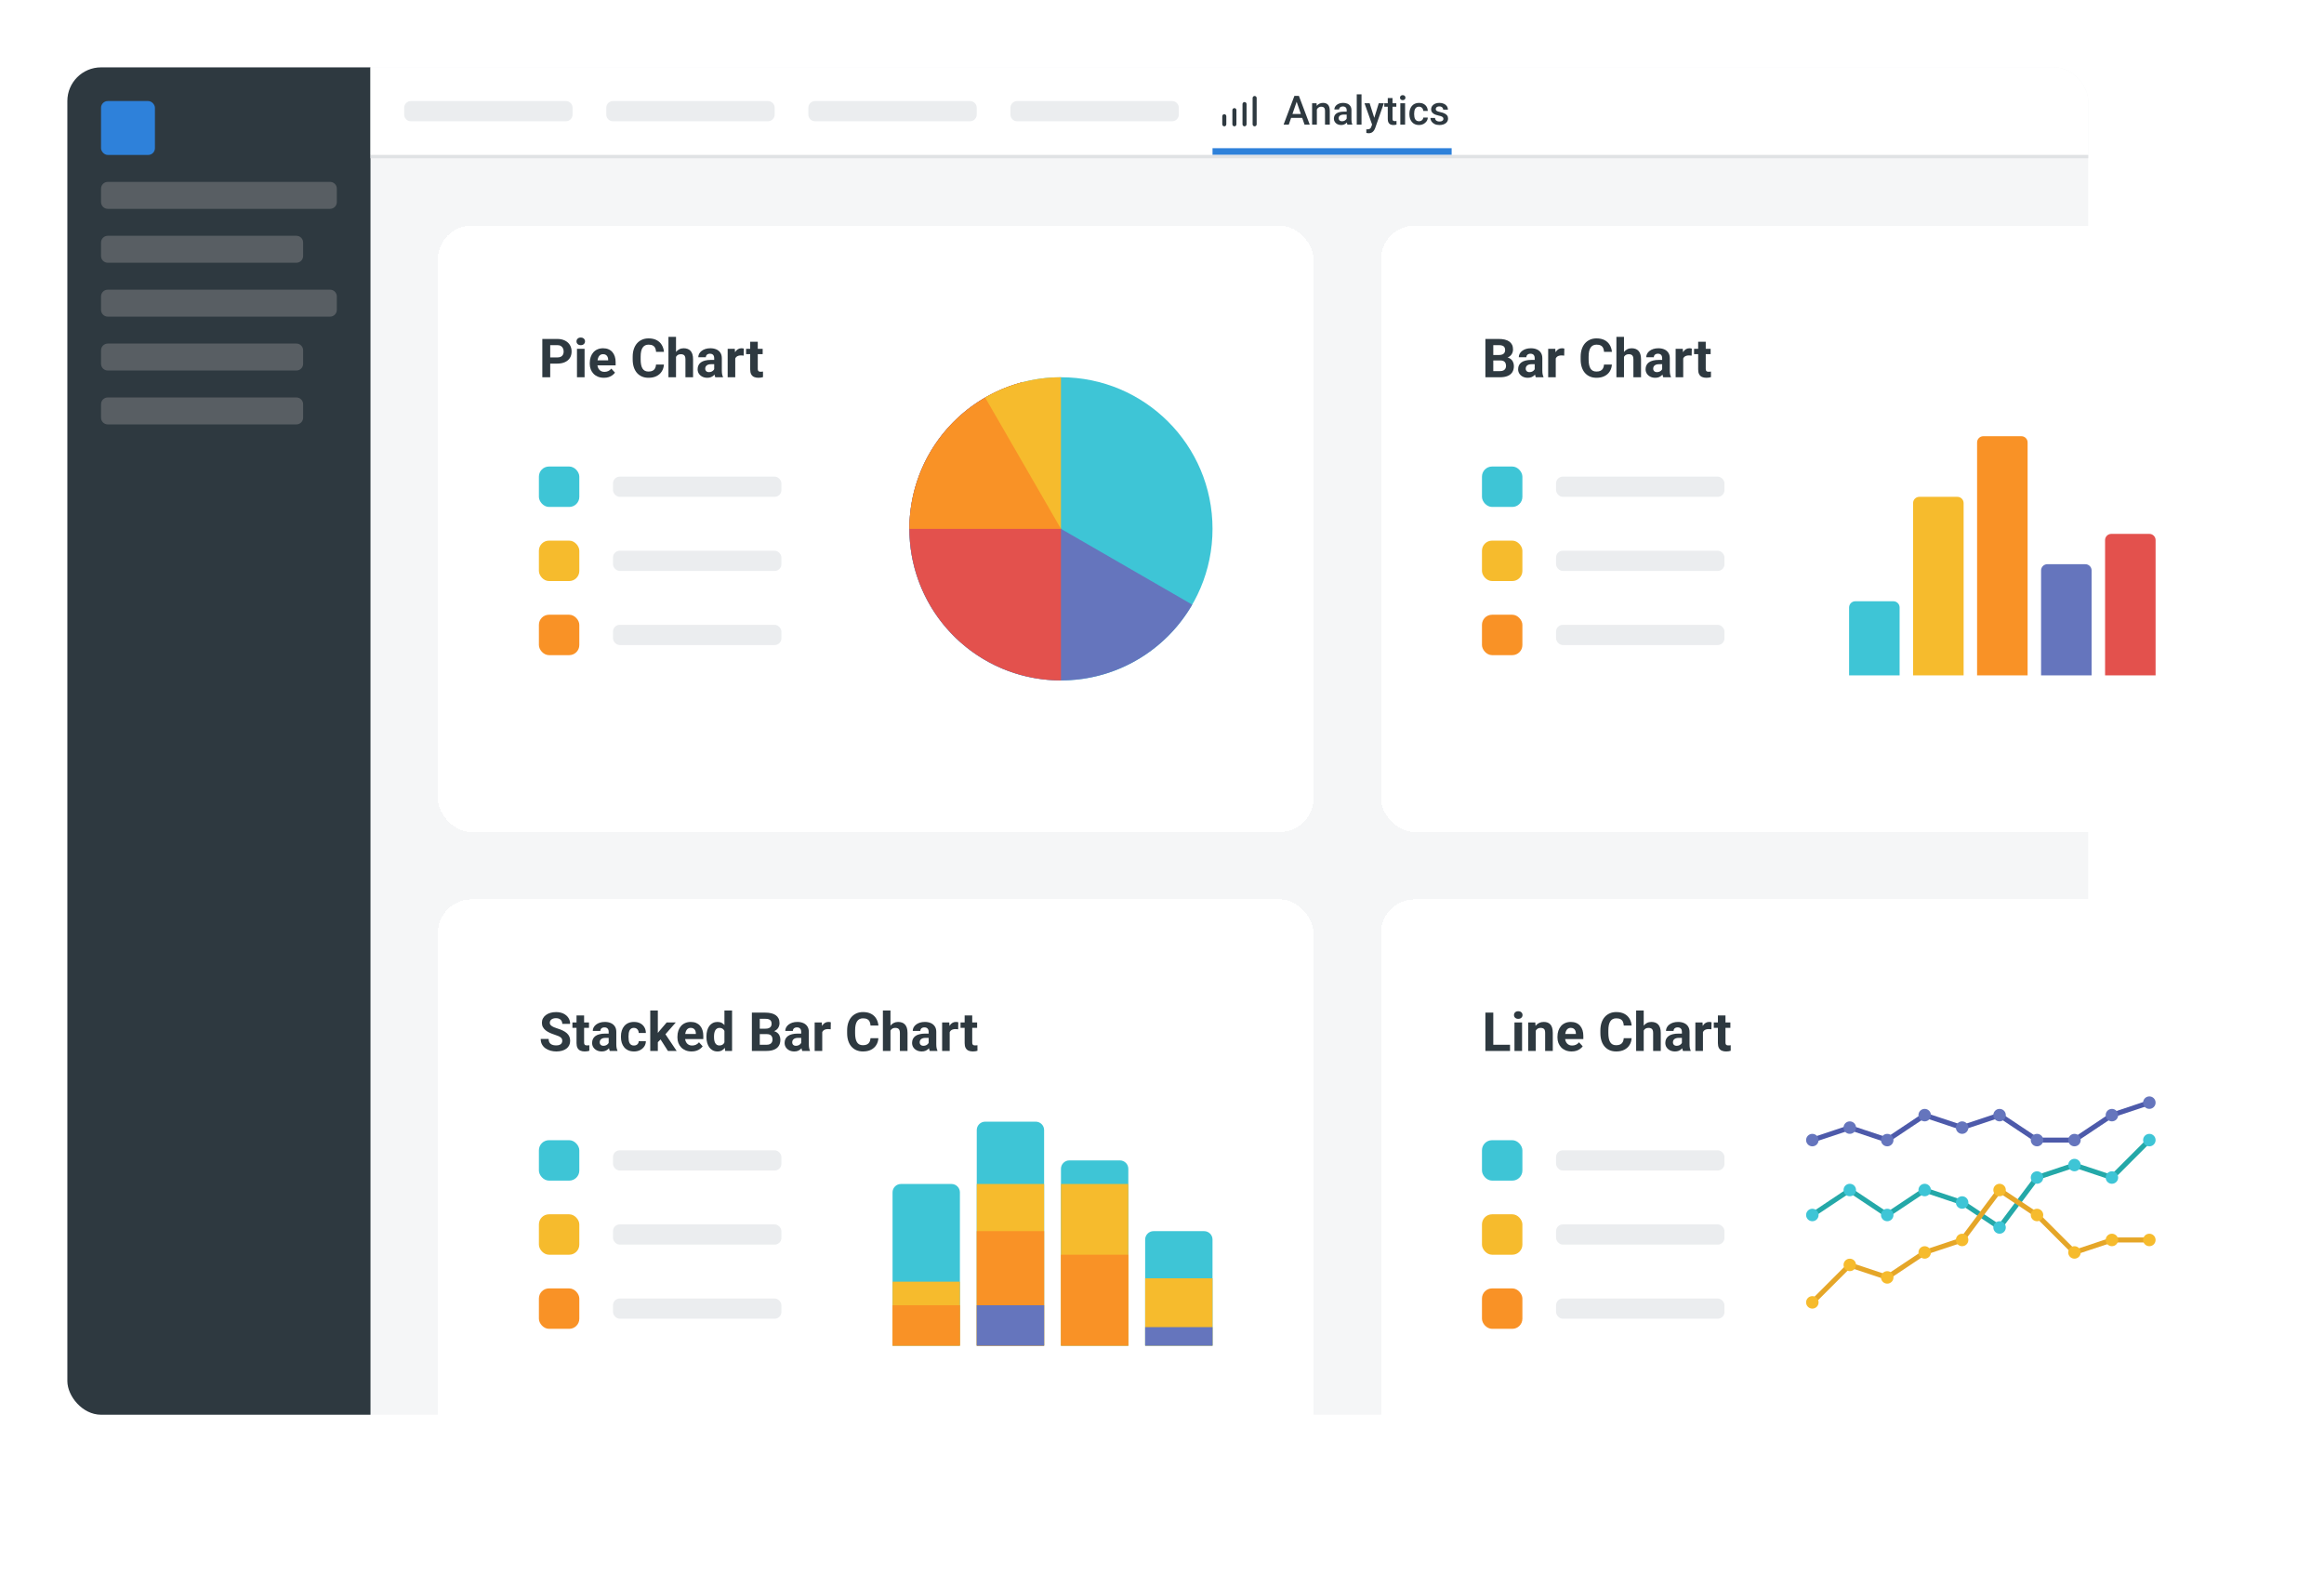 <svg width="690" height="467" viewBox="0 0 690 467" fill="none" xmlns="http://www.w3.org/2000/svg">
<g filter="url(#filter0_d_3773_20284)">
<g clip-path="url(#clip0_3773_20284)">
<rect x="20" y="15" width="600" height="400" rx="10" fill="#F5F6F7"/>
<rect width="90" height="400" transform="translate(20 15)" fill="#2E3940"/>
<rect x="30" y="25" width="16" height="16" rx="2" fill="#2E81DA"/>
<path d="M30 51C30 49.895 30.895 49 32 49H98C99.105 49 100 49.895 100 51V55C100 56.105 99.105 57 98 57H32C30.895 57 30 56.105 30 55V51Z" fill="#585E63"/>
<path d="M30 67C30 65.895 30.895 65 32 65H88C89.105 65 90 65.895 90 67V71C90 72.105 89.105 73 88 73H32C30.895 73 30 72.105 30 71V67Z" fill="#585E63"/>
<path d="M30 83C30 81.895 30.895 81 32 81H98C99.105 81 100 81.895 100 83V87C100 88.105 99.105 89 98 89H32C30.895 89 30 88.105 30 87V83Z" fill="#585E63"/>
<path d="M30 99C30 97.895 30.895 97 32 97H88C89.105 97 90 97.895 90 99V103C90 104.105 89.105 105 88 105H32C30.895 105 30 104.105 30 103V99Z" fill="#585E63"/>
<path d="M30 115C30 113.895 30.895 113 32 113H88C89.105 113 90 113.895 90 115V119C90 120.105 89.105 121 88 121H32C30.895 121 30 120.105 30 119V115Z" fill="#585E63"/>
<rect width="510" height="26" transform="translate(110 15)" fill="white"/>
<path d="M120 27C120 25.895 120.895 25 122 25H168C169.105 25 170 25.895 170 27V29C170 30.105 169.105 31 168 31H122C120.895 31 120 30.105 120 29V27Z" fill="#EBEDEF"/>
<path d="M180 27C180 25.895 180.895 25 182 25H228C229.105 25 230 25.895 230 27V29C230 30.105 229.105 31 228 31H182C180.895 31 180 30.105 180 29V27Z" fill="#EBEDEF"/>
<path d="M240 27C240 25.895 240.895 25 242 25H288C289.105 25 290 25.895 290 27V29C290 30.105 289.105 31 288 31H242C240.895 31 240 30.105 240 29V27Z" fill="#EBEDEF"/>
<path d="M300 27C300 25.895 300.895 25 302 25H348C349.105 25 350 25.895 350 27V29C350 30.105 349.105 31 348 31H302C300.895 31 300 30.105 300 29V27Z" fill="#EBEDEF"/>
<path d="M363.496 32.504C363.338 32.502 363.186 32.438 363.074 32.326C362.962 32.214 362.898 32.062 362.896 31.904V29.504C362.896 29.345 362.959 29.192 363.072 29.08C363.184 28.967 363.337 28.904 363.496 28.904C363.655 28.904 363.808 28.967 363.92 29.08C364.033 29.192 364.096 29.345 364.096 29.504V31.904C364.096 32.063 364.033 32.216 363.92 32.328C363.808 32.441 363.655 32.504 363.496 32.504Z" fill="#2E3940"/>
<path d="M366.496 32.504C366.338 32.502 366.186 32.438 366.074 32.326C365.962 32.214 365.898 32.062 365.896 31.904V27.696C365.896 27.537 365.959 27.384 366.072 27.272C366.184 27.159 366.337 27.096 366.496 27.096C366.655 27.096 366.808 27.159 366.92 27.272C367.033 27.384 367.096 27.537 367.096 27.696V31.904C367.096 32.063 367.033 32.216 366.92 32.328C366.808 32.441 366.655 32.504 366.496 32.504Z" fill="#2E3940"/>
<path d="M369.504 32.504C369.345 32.504 369.192 32.441 369.08 32.328C368.967 32.216 368.904 32.063 368.904 31.904V25.896C368.904 25.737 368.967 25.584 369.08 25.472C369.192 25.359 369.345 25.296 369.504 25.296C369.663 25.296 369.816 25.359 369.928 25.472C370.041 25.584 370.104 25.737 370.104 25.896V31.904C370.102 32.062 370.038 32.214 369.926 32.326C369.814 32.438 369.662 32.502 369.504 32.504Z" fill="#2E3940"/>
<path d="M372.504 32.504C372.345 32.504 372.192 32.441 372.08 32.328C371.967 32.216 371.904 32.063 371.904 31.904V24.096C371.904 23.937 371.967 23.784 372.08 23.672C372.192 23.559 372.345 23.496 372.504 23.496C372.663 23.496 372.816 23.559 372.928 23.672C373.041 23.784 373.104 23.937 373.104 24.096V31.904C373.102 32.063 373.038 32.214 372.926 32.326C372.814 32.438 372.662 32.502 372.504 32.504Z" fill="#2E3940"/>
<path d="M385.189 24.605L382.641 32H381.1L384.311 23.469H385.295L385.189 24.605ZM387.322 32L384.768 24.605L384.656 23.469H385.646L388.869 32H387.322ZM387.199 28.836V30.002H382.559V28.836H387.199ZM390.979 27.014V32H389.566V25.66H390.896L390.979 27.014ZM390.727 28.596L390.27 28.59C390.273 28.141 390.336 27.729 390.457 27.354C390.582 26.979 390.754 26.656 390.973 26.387C391.195 26.117 391.461 25.91 391.77 25.766C392.078 25.617 392.422 25.543 392.801 25.543C393.105 25.543 393.381 25.586 393.627 25.672C393.877 25.754 394.09 25.889 394.266 26.076C394.445 26.264 394.582 26.508 394.676 26.809C394.77 27.105 394.816 27.471 394.816 27.904V32H393.398V27.898C393.398 27.594 393.354 27.354 393.264 27.178C393.178 26.998 393.051 26.871 392.883 26.797C392.719 26.719 392.514 26.68 392.268 26.68C392.025 26.68 391.809 26.73 391.617 26.832C391.426 26.934 391.264 27.072 391.131 27.248C391.002 27.424 390.902 27.627 390.832 27.857C390.762 28.088 390.727 28.334 390.727 28.596ZM399.832 30.729V27.705C399.832 27.479 399.791 27.283 399.709 27.119C399.627 26.955 399.502 26.828 399.334 26.738C399.17 26.648 398.963 26.604 398.713 26.604C398.482 26.604 398.283 26.643 398.115 26.721C397.947 26.799 397.816 26.904 397.723 27.037C397.629 27.17 397.582 27.32 397.582 27.488H396.176C396.176 27.238 396.236 26.996 396.357 26.762C396.479 26.527 396.654 26.318 396.885 26.135C397.115 25.951 397.391 25.807 397.711 25.701C398.031 25.596 398.391 25.543 398.789 25.543C399.266 25.543 399.688 25.623 400.055 25.783C400.426 25.943 400.717 26.186 400.928 26.51C401.143 26.83 401.25 27.232 401.25 27.717V30.535C401.25 30.824 401.27 31.084 401.309 31.314C401.352 31.541 401.412 31.738 401.49 31.906V32H400.043C399.977 31.848 399.924 31.654 399.885 31.42C399.85 31.182 399.832 30.951 399.832 30.729ZM400.037 28.145L400.049 29.018H399.035C398.773 29.018 398.543 29.043 398.344 29.094C398.145 29.141 397.979 29.211 397.846 29.305C397.713 29.398 397.613 29.512 397.547 29.645C397.48 29.777 397.447 29.928 397.447 30.096C397.447 30.264 397.486 30.418 397.564 30.559C397.643 30.695 397.756 30.803 397.904 30.881C398.057 30.959 398.24 30.998 398.455 30.998C398.744 30.998 398.996 30.939 399.211 30.822C399.43 30.701 399.602 30.555 399.727 30.383C399.852 30.207 399.918 30.041 399.926 29.885L400.383 30.512C400.336 30.672 400.256 30.844 400.143 31.027C400.029 31.211 399.881 31.387 399.697 31.555C399.518 31.719 399.301 31.854 399.047 31.959C398.797 32.065 398.508 32.117 398.18 32.117C397.766 32.117 397.396 32.035 397.072 31.871C396.748 31.703 396.494 31.479 396.311 31.197C396.127 30.912 396.035 30.59 396.035 30.23C396.035 29.895 396.098 29.598 396.223 29.34C396.352 29.078 396.539 28.859 396.785 28.684C397.035 28.508 397.34 28.375 397.699 28.285C398.059 28.191 398.469 28.145 398.93 28.145H400.037ZM404.238 23V32H402.82V23H404.238ZM407.625 31.309L409.348 25.66H410.859L408.316 32.967C408.258 33.123 408.182 33.293 408.088 33.477C407.994 33.66 407.871 33.834 407.719 33.998C407.57 34.166 407.385 34.301 407.162 34.402C406.939 34.508 406.67 34.56 406.354 34.56C406.229 34.56 406.107 34.549 405.99 34.525C405.877 34.506 405.77 34.484 405.668 34.461L405.662 33.383C405.701 33.387 405.748 33.391 405.803 33.395C405.861 33.398 405.908 33.4 405.943 33.4C406.178 33.4 406.373 33.371 406.529 33.312C406.686 33.258 406.812 33.168 406.91 33.043C407.012 32.918 407.098 32.75 407.168 32.539L407.625 31.309ZM406.652 25.66L408.158 30.406L408.41 31.895L407.432 32.147L405.129 25.66H406.652ZM414.574 25.66V26.691H411V25.66H414.574ZM412.031 24.107H413.443V30.248C413.443 30.443 413.471 30.594 413.525 30.699C413.584 30.801 413.664 30.869 413.766 30.904C413.867 30.939 413.986 30.957 414.123 30.957C414.221 30.957 414.314 30.951 414.404 30.939C414.494 30.928 414.566 30.916 414.621 30.904L414.627 31.982C414.51 32.018 414.373 32.049 414.217 32.076C414.064 32.103 413.889 32.117 413.689 32.117C413.365 32.117 413.078 32.06 412.828 31.947C412.578 31.83 412.383 31.641 412.242 31.379C412.102 31.117 412.031 30.77 412.031 30.336V24.107ZM417.176 25.66V32H415.758V25.66H417.176ZM415.664 23.996C415.664 23.781 415.734 23.604 415.875 23.463C416.02 23.318 416.219 23.246 416.473 23.246C416.723 23.246 416.92 23.318 417.064 23.463C417.209 23.604 417.281 23.781 417.281 23.996C417.281 24.207 417.209 24.383 417.064 24.523C416.92 24.664 416.723 24.734 416.473 24.734C416.219 24.734 416.02 24.664 415.875 24.523C415.734 24.383 415.664 24.207 415.664 23.996ZM421.312 30.992C421.543 30.992 421.75 30.947 421.934 30.857C422.121 30.764 422.271 30.635 422.385 30.471C422.502 30.307 422.566 30.117 422.578 29.902H423.908C423.9 30.312 423.779 30.686 423.545 31.021C423.311 31.357 423 31.625 422.613 31.824C422.227 32.02 421.799 32.117 421.33 32.117C420.846 32.117 420.424 32.035 420.064 31.871C419.705 31.703 419.406 31.473 419.168 31.18C418.93 30.887 418.75 30.549 418.629 30.166C418.512 29.783 418.453 29.373 418.453 28.936V28.73C418.453 28.293 418.512 27.883 418.629 27.5C418.75 27.113 418.93 26.773 419.168 26.48C419.406 26.188 419.705 25.959 420.064 25.795C420.424 25.627 420.844 25.543 421.324 25.543C421.832 25.543 422.277 25.645 422.66 25.848C423.043 26.047 423.344 26.326 423.562 26.686C423.785 27.041 423.9 27.455 423.908 27.928H422.578C422.566 27.693 422.508 27.482 422.402 27.295C422.301 27.104 422.156 26.951 421.969 26.838C421.785 26.725 421.564 26.668 421.307 26.668C421.021 26.668 420.785 26.727 420.598 26.844C420.41 26.957 420.264 27.113 420.158 27.312C420.053 27.508 419.977 27.729 419.93 27.975C419.887 28.217 419.865 28.469 419.865 28.73V28.936C419.865 29.197 419.887 29.451 419.93 29.697C419.973 29.943 420.047 30.164 420.152 30.359C420.262 30.551 420.41 30.705 420.598 30.822C420.785 30.936 421.023 30.992 421.312 30.992ZM428.549 30.283C428.549 30.143 428.514 30.016 428.443 29.902C428.373 29.785 428.238 29.68 428.039 29.586C427.844 29.492 427.555 29.406 427.172 29.328C426.836 29.254 426.527 29.166 426.246 29.064C425.969 28.959 425.73 28.832 425.531 28.684C425.332 28.535 425.178 28.359 425.068 28.156C424.959 27.953 424.904 27.719 424.904 27.453C424.904 27.195 424.961 26.951 425.074 26.721C425.188 26.49 425.35 26.287 425.561 26.111C425.771 25.936 426.027 25.797 426.328 25.695C426.633 25.594 426.973 25.543 427.348 25.543C427.879 25.543 428.334 25.633 428.713 25.812C429.096 25.988 429.389 26.229 429.592 26.533C429.795 26.834 429.896 27.174 429.896 27.553H428.484C428.484 27.385 428.441 27.229 428.355 27.084C428.273 26.936 428.148 26.816 427.98 26.727C427.812 26.633 427.602 26.586 427.348 26.586C427.105 26.586 426.904 26.625 426.744 26.703C426.588 26.777 426.471 26.875 426.393 26.996C426.318 27.117 426.281 27.25 426.281 27.395C426.281 27.5 426.301 27.596 426.34 27.682C426.383 27.764 426.453 27.84 426.551 27.91C426.648 27.977 426.781 28.039 426.949 28.098C427.121 28.156 427.336 28.213 427.594 28.268C428.078 28.369 428.494 28.5 428.842 28.66C429.193 28.816 429.463 29.02 429.65 29.27C429.838 29.516 429.932 29.828 429.932 30.207C429.932 30.488 429.871 30.746 429.75 30.98C429.633 31.211 429.461 31.412 429.234 31.584C429.008 31.752 428.736 31.883 428.42 31.977C428.107 32.07 427.756 32.117 427.365 32.117C426.791 32.117 426.305 32.016 425.906 31.812C425.508 31.605 425.205 31.342 424.998 31.021C424.795 30.697 424.693 30.361 424.693 30.014H426.059C426.074 30.275 426.146 30.484 426.275 30.641C426.408 30.793 426.572 30.904 426.768 30.975C426.967 31.041 427.172 31.074 427.383 31.074C427.637 31.074 427.85 31.041 428.021 30.975C428.193 30.904 428.324 30.811 428.414 30.693C428.504 30.572 428.549 30.436 428.549 30.283Z" fill="#2E3940"/>
<path d="M360 39H431V41H360V39Z" fill="#2E81DA"/>
<rect width="510" height="1" transform="matrix(-1 0 0 1 620 41)" fill="#E0E2E4"/>
</g>
</g>
<g filter="url(#filter1_d_3773_20284)">
<rect x="130" y="62" width="260" height="180" rx="10" fill="white" shape-rendering="crispEdges"/>
<path d="M165.445 102.945H162.547V101.117H165.445C165.893 101.117 166.258 101.044 166.539 100.898C166.82 100.747 167.026 100.539 167.156 100.273C167.286 100.008 167.352 99.708 167.352 99.375C167.352 99.037 167.286 98.721 167.156 98.43C167.026 98.138 166.82 97.904 166.539 97.727C166.258 97.549 165.893 97.461 165.445 97.461H163.359V107H161.016V95.625H165.445C166.336 95.625 167.099 95.787 167.734 96.109C168.375 96.427 168.865 96.867 169.203 97.43C169.542 97.992 169.711 98.635 169.711 99.359C169.711 100.094 169.542 100.729 169.203 101.266C168.865 101.802 168.375 102.216 167.734 102.508C167.099 102.799 166.336 102.945 165.445 102.945ZM173.562 98.547V107H171.305V98.547H173.562ZM171.164 96.344C171.164 96.016 171.279 95.745 171.508 95.531C171.737 95.318 172.044 95.211 172.43 95.211C172.81 95.211 173.115 95.318 173.344 95.531C173.578 95.745 173.695 96.016 173.695 96.344C173.695 96.672 173.578 96.943 173.344 97.156C173.115 97.37 172.81 97.477 172.43 97.477C172.044 97.477 171.737 97.37 171.508 97.156C171.279 96.943 171.164 96.672 171.164 96.344ZM179.312 107.156C178.656 107.156 178.068 107.052 177.547 106.844C177.026 106.63 176.583 106.336 176.219 105.961C175.859 105.586 175.583 105.151 175.391 104.656C175.198 104.156 175.102 103.625 175.102 103.062V102.75C175.102 102.109 175.193 101.523 175.375 100.992C175.557 100.461 175.818 100 176.156 99.609C176.5 99.219 176.917 98.919 177.406 98.711C177.896 98.497 178.448 98.391 179.062 98.391C179.661 98.391 180.193 98.49 180.656 98.688C181.12 98.885 181.508 99.167 181.82 99.531C182.138 99.896 182.378 100.333 182.539 100.844C182.701 101.349 182.781 101.911 182.781 102.531V103.469H176.062V101.969H180.57V101.797C180.57 101.484 180.513 101.206 180.398 100.961C180.289 100.711 180.122 100.513 179.898 100.367C179.674 100.221 179.388 100.148 179.039 100.148C178.742 100.148 178.487 100.214 178.273 100.344C178.06 100.474 177.885 100.656 177.75 100.891C177.62 101.125 177.521 101.401 177.453 101.719C177.391 102.031 177.359 102.375 177.359 102.75V103.062C177.359 103.401 177.406 103.714 177.5 104C177.599 104.286 177.737 104.534 177.914 104.742C178.096 104.951 178.315 105.112 178.57 105.227C178.831 105.341 179.125 105.398 179.453 105.398C179.859 105.398 180.237 105.32 180.586 105.164C180.94 105.003 181.245 104.76 181.5 104.438L182.594 105.625C182.417 105.88 182.174 106.125 181.867 106.359C181.565 106.594 181.201 106.786 180.773 106.938C180.346 107.083 179.859 107.156 179.312 107.156ZM194.781 103.227H197.117C197.07 103.992 196.859 104.672 196.484 105.266C196.115 105.859 195.596 106.323 194.93 106.656C194.268 106.99 193.471 107.156 192.539 107.156C191.81 107.156 191.156 107.031 190.578 106.781C190 106.526 189.505 106.161 189.094 105.688C188.688 105.214 188.378 104.641 188.164 103.969C187.951 103.297 187.844 102.544 187.844 101.711V100.922C187.844 100.089 187.953 99.336 188.172 98.664C188.396 97.987 188.714 97.412 189.125 96.938C189.542 96.463 190.039 96.099 190.617 95.844C191.195 95.588 191.841 95.461 192.555 95.461C193.503 95.461 194.302 95.633 194.953 95.977C195.609 96.32 196.117 96.794 196.477 97.398C196.841 98.003 197.06 98.69 197.133 99.461H194.789C194.763 99.003 194.672 98.615 194.516 98.297C194.359 97.974 194.122 97.732 193.805 97.57C193.492 97.404 193.076 97.32 192.555 97.32C192.164 97.32 191.823 97.393 191.531 97.539C191.24 97.685 190.995 97.906 190.797 98.203C190.599 98.5 190.451 98.875 190.352 99.328C190.258 99.776 190.211 100.302 190.211 100.906V101.711C190.211 102.299 190.255 102.818 190.344 103.266C190.432 103.708 190.568 104.083 190.75 104.391C190.938 104.693 191.177 104.922 191.469 105.078C191.766 105.229 192.122 105.305 192.539 105.305C193.029 105.305 193.432 105.227 193.75 105.07C194.068 104.914 194.31 104.682 194.477 104.375C194.648 104.068 194.75 103.685 194.781 103.227ZM200.711 95V107H198.461V95H200.711ZM200.391 102.477H199.773C199.779 101.888 199.857 101.346 200.008 100.852C200.159 100.352 200.375 99.919 200.656 99.555C200.938 99.185 201.273 98.898 201.664 98.695C202.06 98.492 202.497 98.391 202.977 98.391C203.393 98.391 203.771 98.451 204.109 98.57C204.453 98.685 204.747 98.872 204.992 99.133C205.242 99.388 205.435 99.724 205.57 100.141C205.706 100.557 205.773 101.062 205.773 101.656V107H203.508V101.641C203.508 101.266 203.453 100.971 203.344 100.758C203.24 100.539 203.086 100.385 202.883 100.297C202.685 100.203 202.44 100.156 202.148 100.156C201.826 100.156 201.549 100.216 201.32 100.336C201.096 100.456 200.917 100.622 200.781 100.836C200.646 101.044 200.547 101.289 200.484 101.57C200.422 101.852 200.391 102.154 200.391 102.477ZM212.047 105.094V101.328C212.047 101.057 212.003 100.826 211.914 100.633C211.826 100.435 211.688 100.281 211.5 100.172C211.318 100.062 211.081 100.008 210.789 100.008C210.539 100.008 210.323 100.052 210.141 100.141C209.958 100.224 209.818 100.346 209.719 100.508C209.62 100.664 209.57 100.849 209.57 101.062H207.32C207.32 100.703 207.404 100.362 207.57 100.039C207.737 99.716 207.979 99.432 208.297 99.188C208.615 98.938 208.992 98.742 209.43 98.602C209.872 98.461 210.367 98.391 210.914 98.391C211.57 98.391 212.154 98.5 212.664 98.719C213.174 98.938 213.576 99.266 213.867 99.703C214.164 100.141 214.312 100.688 214.312 101.344V104.961C214.312 105.424 214.341 105.805 214.398 106.102C214.456 106.393 214.539 106.648 214.648 106.867V107H212.375C212.266 106.771 212.182 106.484 212.125 106.141C212.073 105.792 212.047 105.443 212.047 105.094ZM212.344 101.852L212.359 103.125H211.102C210.805 103.125 210.547 103.159 210.328 103.227C210.109 103.294 209.93 103.391 209.789 103.516C209.648 103.635 209.544 103.776 209.477 103.938C209.414 104.099 209.383 104.276 209.383 104.469C209.383 104.661 209.427 104.836 209.516 104.992C209.604 105.143 209.732 105.263 209.898 105.352C210.065 105.435 210.26 105.477 210.484 105.477C210.823 105.477 211.117 105.409 211.367 105.273C211.617 105.138 211.81 104.971 211.945 104.773C212.086 104.576 212.159 104.388 212.164 104.211L212.758 105.164C212.674 105.378 212.56 105.599 212.414 105.828C212.273 106.057 212.094 106.273 211.875 106.477C211.656 106.674 211.393 106.839 211.086 106.969C210.779 107.094 210.414 107.156 209.992 107.156C209.456 107.156 208.969 107.049 208.531 106.836C208.099 106.617 207.755 106.318 207.5 105.938C207.25 105.552 207.125 105.115 207.125 104.625C207.125 104.182 207.208 103.789 207.375 103.445C207.542 103.102 207.786 102.812 208.109 102.578C208.438 102.339 208.846 102.159 209.336 102.039C209.826 101.914 210.393 101.852 211.039 101.852H212.344ZM218.297 100.391V107H216.047V98.547H218.164L218.297 100.391ZM220.844 98.492L220.805 100.578C220.695 100.562 220.562 100.549 220.406 100.539C220.255 100.523 220.117 100.516 219.992 100.516C219.674 100.516 219.398 100.557 219.164 100.641C218.935 100.719 218.742 100.836 218.586 100.992C218.435 101.148 218.32 101.339 218.242 101.562C218.169 101.786 218.128 102.042 218.117 102.328L217.664 102.188C217.664 101.641 217.719 101.138 217.828 100.68C217.938 100.216 218.096 99.812 218.305 99.469C218.518 99.125 218.779 98.859 219.086 98.672C219.393 98.484 219.745 98.391 220.141 98.391C220.266 98.391 220.393 98.401 220.523 98.422C220.654 98.438 220.76 98.461 220.844 98.492ZM226.438 98.547V100.141H221.516V98.547H226.438ZM222.734 96.461H224.984V104.453C224.984 104.698 225.016 104.885 225.078 105.016C225.146 105.146 225.245 105.237 225.375 105.289C225.505 105.336 225.669 105.359 225.867 105.359C226.008 105.359 226.133 105.354 226.242 105.344C226.357 105.328 226.453 105.312 226.531 105.297L226.539 106.953C226.346 107.016 226.138 107.065 225.914 107.102C225.69 107.138 225.443 107.156 225.172 107.156C224.677 107.156 224.245 107.076 223.875 106.914C223.51 106.747 223.229 106.482 223.031 106.117C222.833 105.753 222.734 105.273 222.734 104.68V96.461Z" fill="#2E3940"/>
<rect x="160" y="133.5" width="12" height="12" rx="3" fill="#3EC5D6"/>
<rect x="182" y="136.5" width="50" height="6" rx="2" fill="#EBEDEF"/>
<rect x="160" y="155.5" width="12" height="12" rx="3" fill="#F6BB2D"/>
<rect x="182" y="158.5" width="50" height="6" rx="2" fill="#EBEDEF"/>
<rect x="160" y="177.5" width="12" height="12" rx="3" fill="#F99226"/>
<rect x="182" y="180.5" width="50" height="6" rx="2" fill="#EBEDEF"/>
<circle cx="315" cy="152" r="45" transform="rotate(-90 315 152)" fill="#3EC5D6"/>
<path d="M303.353 108.533C296.205 110.449 289.64 114.097 284.238 119.156C278.837 124.215 274.767 130.528 272.388 137.535C270.009 144.543 269.396 152.029 270.601 159.33C271.807 166.632 274.794 173.523 279.299 179.394C283.804 185.265 289.688 189.935 296.428 192.989C303.169 196.043 310.559 197.388 317.943 196.904C325.328 196.42 332.479 194.122 338.763 190.214C345.047 186.306 350.271 180.909 353.971 174.5L315 152L303.353 108.533Z" fill="#6575BD"/>
<path d="M303.353 108.533C292.808 111.359 283.649 117.922 277.584 126.999C271.519 136.077 268.96 147.05 270.385 157.874C271.81 168.698 277.121 178.634 285.329 185.833C293.538 193.031 304.083 197 315 197L315 152L303.353 108.533Z" fill="#E3514D"/>
<path d="M303.353 108.533C293.785 111.097 285.33 116.747 279.299 124.606C273.269 132.465 270 142.094 270 152L315 152L303.353 108.533Z" fill="#F99226"/>
<path d="M315 107C307.101 107 299.341 109.079 292.5 113.029L315 152L315 107Z" fill="#F6BB2D"/>
</g>
<g filter="url(#filter2_d_3773_20284)">
<rect x="410" y="62" width="260" height="180" rx="10" fill="white" shape-rendering="crispEdges"/>
<path d="M445.469 102.008H442.547L442.531 100.398H444.984C445.417 100.398 445.771 100.344 446.047 100.234C446.323 100.12 446.529 99.956 446.664 99.742C446.805 99.523 446.875 99.258 446.875 98.945C446.875 98.591 446.807 98.305 446.672 98.086C446.542 97.867 446.336 97.708 446.055 97.609C445.779 97.51 445.422 97.461 444.984 97.461H443.359V107H441.016V95.625H444.984C445.646 95.625 446.237 95.688 446.758 95.812C447.284 95.938 447.729 96.128 448.094 96.383C448.458 96.638 448.737 96.961 448.93 97.352C449.122 97.737 449.219 98.195 449.219 98.727C449.219 99.195 449.112 99.628 448.898 100.023C448.69 100.419 448.359 100.742 447.906 100.992C447.458 101.242 446.872 101.38 446.148 101.406L445.469 102.008ZM445.367 107H441.906L442.82 105.172H445.367C445.779 105.172 446.115 105.107 446.375 104.977C446.635 104.841 446.828 104.659 446.953 104.43C447.078 104.201 447.141 103.938 447.141 103.641C447.141 103.307 447.083 103.018 446.969 102.773C446.859 102.529 446.682 102.341 446.438 102.211C446.193 102.076 445.87 102.008 445.469 102.008H443.211L443.227 100.398H446.039L446.578 101.031C447.271 101.021 447.828 101.143 448.25 101.398C448.677 101.648 448.987 101.974 449.18 102.375C449.378 102.776 449.477 103.206 449.477 103.664C449.477 104.393 449.318 105.008 449 105.508C448.682 106.003 448.216 106.375 447.602 106.625C446.992 106.875 446.247 107 445.367 107ZM455.656 105.094V101.328C455.656 101.057 455.612 100.826 455.523 100.633C455.435 100.435 455.297 100.281 455.109 100.172C454.927 100.062 454.69 100.008 454.398 100.008C454.148 100.008 453.932 100.052 453.75 100.141C453.568 100.224 453.427 100.346 453.328 100.508C453.229 100.664 453.18 100.849 453.18 101.062H450.93C450.93 100.703 451.013 100.362 451.18 100.039C451.346 99.716 451.589 99.432 451.906 99.188C452.224 98.938 452.602 98.742 453.039 98.602C453.482 98.461 453.977 98.391 454.523 98.391C455.18 98.391 455.763 98.5 456.273 98.719C456.784 98.938 457.185 99.266 457.477 99.703C457.773 100.141 457.922 100.688 457.922 101.344V104.961C457.922 105.424 457.951 105.805 458.008 106.102C458.065 106.393 458.148 106.648 458.258 106.867V107H455.984C455.875 106.771 455.792 106.484 455.734 106.141C455.682 105.792 455.656 105.443 455.656 105.094ZM455.953 101.852L455.969 103.125H454.711C454.414 103.125 454.156 103.159 453.938 103.227C453.719 103.294 453.539 103.391 453.398 103.516C453.258 103.635 453.154 103.776 453.086 103.938C453.023 104.099 452.992 104.276 452.992 104.469C452.992 104.661 453.036 104.836 453.125 104.992C453.214 105.143 453.341 105.263 453.508 105.352C453.674 105.435 453.87 105.477 454.094 105.477C454.432 105.477 454.727 105.409 454.977 105.273C455.227 105.138 455.419 104.971 455.555 104.773C455.695 104.576 455.768 104.388 455.773 104.211L456.367 105.164C456.284 105.378 456.169 105.599 456.023 105.828C455.883 106.057 455.703 106.273 455.484 106.477C455.266 106.674 455.003 106.839 454.695 106.969C454.388 107.094 454.023 107.156 453.602 107.156C453.065 107.156 452.578 107.049 452.141 106.836C451.708 106.617 451.365 106.318 451.109 105.938C450.859 105.552 450.734 105.115 450.734 104.625C450.734 104.182 450.818 103.789 450.984 103.445C451.151 103.102 451.396 102.812 451.719 102.578C452.047 102.339 452.456 102.159 452.945 102.039C453.435 101.914 454.003 101.852 454.648 101.852H455.953ZM461.906 100.391V107H459.656V98.547H461.773L461.906 100.391ZM464.453 98.492L464.414 100.578C464.305 100.562 464.172 100.549 464.016 100.539C463.865 100.523 463.727 100.516 463.602 100.516C463.284 100.516 463.008 100.557 462.773 100.641C462.544 100.719 462.352 100.836 462.195 100.992C462.044 101.148 461.93 101.339 461.852 101.562C461.779 101.786 461.737 102.042 461.727 102.328L461.273 102.188C461.273 101.641 461.328 101.138 461.438 100.68C461.547 100.216 461.706 99.812 461.914 99.469C462.128 99.125 462.388 98.859 462.695 98.672C463.003 98.484 463.354 98.391 463.75 98.391C463.875 98.391 464.003 98.401 464.133 98.422C464.263 98.438 464.37 98.461 464.453 98.492ZM476.234 103.227H478.57C478.523 103.992 478.312 104.672 477.938 105.266C477.568 105.859 477.049 106.323 476.383 106.656C475.721 106.99 474.924 107.156 473.992 107.156C473.263 107.156 472.609 107.031 472.031 106.781C471.453 106.526 470.958 106.161 470.547 105.688C470.141 105.214 469.831 104.641 469.617 103.969C469.404 103.297 469.297 102.544 469.297 101.711V100.922C469.297 100.089 469.406 99.336 469.625 98.664C469.849 97.987 470.167 97.412 470.578 96.938C470.995 96.463 471.492 96.099 472.07 95.844C472.648 95.588 473.294 95.461 474.008 95.461C474.956 95.461 475.755 95.633 476.406 95.977C477.062 96.32 477.57 96.794 477.93 97.398C478.294 98.003 478.513 98.69 478.586 99.461H476.242C476.216 99.003 476.125 98.615 475.969 98.297C475.812 97.974 475.576 97.732 475.258 97.57C474.945 97.404 474.529 97.32 474.008 97.32C473.617 97.32 473.276 97.393 472.984 97.539C472.693 97.685 472.448 97.906 472.25 98.203C472.052 98.5 471.904 98.875 471.805 99.328C471.711 99.776 471.664 100.302 471.664 100.906V101.711C471.664 102.299 471.708 102.818 471.797 103.266C471.885 103.708 472.021 104.083 472.203 104.391C472.391 104.693 472.63 104.922 472.922 105.078C473.219 105.229 473.576 105.305 473.992 105.305C474.482 105.305 474.885 105.227 475.203 105.07C475.521 104.914 475.763 104.682 475.93 104.375C476.102 104.068 476.203 103.685 476.234 103.227ZM482.164 95V107H479.914V95H482.164ZM481.844 102.477H481.227C481.232 101.888 481.31 101.346 481.461 100.852C481.612 100.352 481.828 99.919 482.109 99.555C482.391 99.185 482.727 98.898 483.117 98.695C483.513 98.492 483.951 98.391 484.43 98.391C484.846 98.391 485.224 98.451 485.562 98.57C485.906 98.685 486.201 98.872 486.445 99.133C486.695 99.388 486.888 99.724 487.023 100.141C487.159 100.557 487.227 101.062 487.227 101.656V107H484.961V101.641C484.961 101.266 484.906 100.971 484.797 100.758C484.693 100.539 484.539 100.385 484.336 100.297C484.138 100.203 483.893 100.156 483.602 100.156C483.279 100.156 483.003 100.216 482.773 100.336C482.549 100.456 482.37 100.622 482.234 100.836C482.099 101.044 482 101.289 481.938 101.57C481.875 101.852 481.844 102.154 481.844 102.477ZM493.5 105.094V101.328C493.5 101.057 493.456 100.826 493.367 100.633C493.279 100.435 493.141 100.281 492.953 100.172C492.771 100.062 492.534 100.008 492.242 100.008C491.992 100.008 491.776 100.052 491.594 100.141C491.411 100.224 491.271 100.346 491.172 100.508C491.073 100.664 491.023 100.849 491.023 101.062H488.773C488.773 100.703 488.857 100.362 489.023 100.039C489.19 99.716 489.432 99.432 489.75 99.188C490.068 98.938 490.445 98.742 490.883 98.602C491.326 98.461 491.82 98.391 492.367 98.391C493.023 98.391 493.607 98.5 494.117 98.719C494.628 98.938 495.029 99.266 495.32 99.703C495.617 100.141 495.766 100.688 495.766 101.344V104.961C495.766 105.424 495.794 105.805 495.852 106.102C495.909 106.393 495.992 106.648 496.102 106.867V107H493.828C493.719 106.771 493.635 106.484 493.578 106.141C493.526 105.792 493.5 105.443 493.5 105.094ZM493.797 101.852L493.812 103.125H492.555C492.258 103.125 492 103.159 491.781 103.227C491.562 103.294 491.383 103.391 491.242 103.516C491.102 103.635 490.997 103.776 490.93 103.938C490.867 104.099 490.836 104.276 490.836 104.469C490.836 104.661 490.88 104.836 490.969 104.992C491.057 105.143 491.185 105.263 491.352 105.352C491.518 105.435 491.714 105.477 491.938 105.477C492.276 105.477 492.57 105.409 492.82 105.273C493.07 105.138 493.263 104.971 493.398 104.773C493.539 104.576 493.612 104.388 493.617 104.211L494.211 105.164C494.128 105.378 494.013 105.599 493.867 105.828C493.727 106.057 493.547 106.273 493.328 106.477C493.109 106.674 492.846 106.839 492.539 106.969C492.232 107.094 491.867 107.156 491.445 107.156C490.909 107.156 490.422 107.049 489.984 106.836C489.552 106.617 489.208 106.318 488.953 105.938C488.703 105.552 488.578 105.115 488.578 104.625C488.578 104.182 488.661 103.789 488.828 103.445C488.995 103.102 489.24 102.812 489.562 102.578C489.891 102.339 490.299 102.159 490.789 102.039C491.279 101.914 491.846 101.852 492.492 101.852H493.797ZM499.75 100.391V107H497.5V98.547H499.617L499.75 100.391ZM502.297 98.492L502.258 100.578C502.148 100.562 502.016 100.549 501.859 100.539C501.708 100.523 501.57 100.516 501.445 100.516C501.128 100.516 500.852 100.557 500.617 100.641C500.388 100.719 500.195 100.836 500.039 100.992C499.888 101.148 499.773 101.339 499.695 101.562C499.622 101.786 499.581 102.042 499.57 102.328L499.117 102.188C499.117 101.641 499.172 101.138 499.281 100.68C499.391 100.216 499.549 99.812 499.758 99.469C499.971 99.125 500.232 98.859 500.539 98.672C500.846 98.484 501.198 98.391 501.594 98.391C501.719 98.391 501.846 98.401 501.977 98.422C502.107 98.438 502.214 98.461 502.297 98.492ZM507.891 98.547V100.141H502.969V98.547H507.891ZM504.188 96.461H506.438V104.453C506.438 104.698 506.469 104.885 506.531 105.016C506.599 105.146 506.698 105.237 506.828 105.289C506.958 105.336 507.122 105.359 507.32 105.359C507.461 105.359 507.586 105.354 507.695 105.344C507.81 105.328 507.906 105.312 507.984 105.297L507.992 106.953C507.799 107.016 507.591 107.065 507.367 107.102C507.143 107.138 506.896 107.156 506.625 107.156C506.13 107.156 505.698 107.076 505.328 106.914C504.964 106.747 504.682 106.482 504.484 106.117C504.286 105.753 504.188 105.273 504.188 104.68V96.461Z" fill="#2E3940"/>
<rect x="440" y="133.5" width="12" height="12" rx="3" fill="#3EC5D6"/>
<rect x="462" y="136.5" width="50" height="6" rx="2" fill="#EBEDEF"/>
<rect x="440" y="155.5" width="12" height="12" rx="3" fill="#F6BB2D"/>
<rect x="462" y="158.5" width="50" height="6" rx="2" fill="#EBEDEF"/>
<rect x="440" y="177.5" width="12" height="12" rx="3" fill="#F99226"/>
<rect x="462" y="180.5" width="50" height="6" rx="2" fill="#EBEDEF"/>
<path d="M549 175.35C549 174.328 549.828 173.5 550.85 173.5H562.15C563.172 173.5 564 174.328 564 175.35V195.5H549V175.35Z" fill="#3EC5D6"/>
<path d="M568 144.35C568 143.328 568.828 142.5 569.85 142.5H581.15C582.172 142.5 583 143.328 583 144.35V195.5H568V144.35Z" fill="#F6BB2D"/>
<path d="M587 126.35C587 125.328 587.828 124.5 588.85 124.5H600.15C601.172 124.5 602 125.328 602 126.35V195.5H587V126.35Z" fill="#F99226"/>
<path d="M606 164.35C606 163.328 606.828 162.5 607.85 162.5H619.15C620.172 162.5 621 163.328 621 164.35V195.5H606V164.35Z" fill="#6575BD"/>
<path d="M625 155.35C625 154.328 625.828 153.5 626.85 153.5H638.15C639.172 153.5 640 154.328 640 155.35V195.5H625V155.35Z" fill="#E3514D"/>
</g>
<g filter="url(#filter3_d_3773_20284)">
<rect x="130" y="262" width="260" height="180" rx="10" fill="white" shape-rendering="crispEdges"/>
<path d="M166.938 304.023C166.938 303.82 166.906 303.638 166.844 303.477C166.786 303.31 166.677 303.159 166.516 303.023C166.354 302.883 166.128 302.745 165.836 302.609C165.544 302.474 165.167 302.333 164.703 302.188C164.188 302.021 163.698 301.833 163.234 301.625C162.776 301.417 162.37 301.174 162.016 300.898C161.667 300.617 161.391 300.292 161.188 299.922C160.99 299.552 160.891 299.122 160.891 298.633C160.891 298.159 160.995 297.729 161.203 297.344C161.411 296.953 161.703 296.62 162.078 296.344C162.453 296.062 162.896 295.846 163.406 295.695C163.922 295.544 164.487 295.469 165.102 295.469C165.94 295.469 166.672 295.62 167.297 295.922C167.922 296.224 168.406 296.638 168.75 297.164C169.099 297.69 169.273 298.292 169.273 298.969H166.945C166.945 298.635 166.875 298.344 166.734 298.094C166.599 297.839 166.391 297.638 166.109 297.492C165.833 297.346 165.484 297.273 165.062 297.273C164.656 297.273 164.318 297.336 164.047 297.461C163.776 297.581 163.573 297.745 163.438 297.953C163.302 298.156 163.234 298.385 163.234 298.641C163.234 298.833 163.281 299.008 163.375 299.164C163.474 299.32 163.62 299.466 163.812 299.602C164.005 299.737 164.242 299.865 164.523 299.984C164.805 300.104 165.13 300.221 165.5 300.336C166.12 300.523 166.664 300.734 167.133 300.969C167.607 301.203 168.003 301.466 168.32 301.758C168.638 302.049 168.878 302.38 169.039 302.75C169.201 303.12 169.281 303.539 169.281 304.008C169.281 304.503 169.185 304.945 168.992 305.336C168.799 305.727 168.521 306.057 168.156 306.328C167.792 306.599 167.357 306.805 166.852 306.945C166.346 307.086 165.781 307.156 165.156 307.156C164.594 307.156 164.039 307.083 163.492 306.938C162.945 306.786 162.448 306.56 162 306.258C161.557 305.956 161.203 305.57 160.938 305.102C160.672 304.633 160.539 304.078 160.539 303.438H162.891C162.891 303.792 162.945 304.091 163.055 304.336C163.164 304.581 163.318 304.779 163.516 304.93C163.719 305.081 163.958 305.19 164.234 305.258C164.516 305.326 164.823 305.359 165.156 305.359C165.562 305.359 165.896 305.302 166.156 305.188C166.422 305.073 166.617 304.914 166.742 304.711C166.872 304.508 166.938 304.279 166.938 304.023ZM174.875 298.547V300.141H169.953V298.547H174.875ZM171.172 296.461H173.422V304.453C173.422 304.698 173.453 304.885 173.516 305.016C173.583 305.146 173.682 305.237 173.812 305.289C173.943 305.336 174.107 305.359 174.305 305.359C174.445 305.359 174.57 305.354 174.68 305.344C174.794 305.328 174.891 305.312 174.969 305.297L174.977 306.953C174.784 307.016 174.576 307.065 174.352 307.102C174.128 307.138 173.88 307.156 173.609 307.156C173.115 307.156 172.682 307.076 172.312 306.914C171.948 306.747 171.667 306.482 171.469 306.117C171.271 305.753 171.172 305.273 171.172 304.68V296.461ZM180.719 305.094V301.328C180.719 301.057 180.674 300.826 180.586 300.633C180.497 300.435 180.359 300.281 180.172 300.172C179.99 300.062 179.753 300.008 179.461 300.008C179.211 300.008 178.995 300.052 178.812 300.141C178.63 300.224 178.49 300.346 178.391 300.508C178.292 300.664 178.242 300.849 178.242 301.062H175.992C175.992 300.703 176.076 300.362 176.242 300.039C176.409 299.716 176.651 299.432 176.969 299.188C177.286 298.938 177.664 298.742 178.102 298.602C178.544 298.461 179.039 298.391 179.586 298.391C180.242 298.391 180.826 298.5 181.336 298.719C181.846 298.938 182.247 299.266 182.539 299.703C182.836 300.141 182.984 300.688 182.984 301.344V304.961C182.984 305.424 183.013 305.805 183.07 306.102C183.128 306.393 183.211 306.648 183.32 306.867V307H181.047C180.938 306.771 180.854 306.484 180.797 306.141C180.745 305.792 180.719 305.443 180.719 305.094ZM181.016 301.852L181.031 303.125H179.773C179.477 303.125 179.219 303.159 179 303.227C178.781 303.294 178.602 303.391 178.461 303.516C178.32 303.635 178.216 303.776 178.148 303.938C178.086 304.099 178.055 304.276 178.055 304.469C178.055 304.661 178.099 304.836 178.188 304.992C178.276 305.143 178.404 305.263 178.57 305.352C178.737 305.435 178.932 305.477 179.156 305.477C179.495 305.477 179.789 305.409 180.039 305.273C180.289 305.138 180.482 304.971 180.617 304.773C180.758 304.576 180.831 304.388 180.836 304.211L181.43 305.164C181.346 305.378 181.232 305.599 181.086 305.828C180.945 306.057 180.766 306.273 180.547 306.477C180.328 306.674 180.065 306.839 179.758 306.969C179.451 307.094 179.086 307.156 178.664 307.156C178.128 307.156 177.641 307.049 177.203 306.836C176.771 306.617 176.427 306.318 176.172 305.938C175.922 305.552 175.797 305.115 175.797 304.625C175.797 304.182 175.88 303.789 176.047 303.445C176.214 303.102 176.458 302.812 176.781 302.578C177.109 302.339 177.518 302.159 178.008 302.039C178.497 301.914 179.065 301.852 179.711 301.852H181.016ZM188.211 305.398C188.487 305.398 188.732 305.346 188.945 305.242C189.159 305.133 189.326 304.982 189.445 304.789C189.57 304.591 189.635 304.359 189.641 304.094H191.758C191.753 304.688 191.594 305.216 191.281 305.68C190.969 306.138 190.549 306.5 190.023 306.766C189.497 307.026 188.909 307.156 188.258 307.156C187.602 307.156 187.029 307.047 186.539 306.828C186.055 306.609 185.651 306.307 185.328 305.922C185.005 305.531 184.763 305.078 184.602 304.562C184.44 304.042 184.359 303.484 184.359 302.891V302.664C184.359 302.065 184.44 301.508 184.602 300.992C184.763 300.471 185.005 300.018 185.328 299.633C185.651 299.242 186.055 298.938 186.539 298.719C187.023 298.5 187.591 298.391 188.242 298.391C188.935 298.391 189.542 298.523 190.062 298.789C190.589 299.055 191 299.435 191.297 299.93C191.599 300.419 191.753 301 191.758 301.672H189.641C189.635 301.391 189.576 301.135 189.461 300.906C189.352 300.677 189.19 300.495 188.977 300.359C188.768 300.219 188.51 300.148 188.203 300.148C187.875 300.148 187.607 300.219 187.398 300.359C187.19 300.495 187.029 300.682 186.914 300.922C186.799 301.156 186.719 301.424 186.672 301.727C186.63 302.023 186.609 302.336 186.609 302.664V302.891C186.609 303.219 186.63 303.534 186.672 303.836C186.714 304.138 186.792 304.406 186.906 304.641C187.026 304.875 187.19 305.06 187.398 305.195C187.607 305.331 187.878 305.398 188.211 305.398ZM195.312 294.992V307H193.062V294.992H195.312ZM200.641 298.547L196.969 302.734L195 304.727L194.18 303.102L195.742 301.117L197.938 298.547H200.641ZM198.305 307L195.805 303.094L197.359 301.734L200.898 307H198.305ZM205.344 307.156C204.688 307.156 204.099 307.052 203.578 306.844C203.057 306.63 202.615 306.336 202.25 305.961C201.891 305.586 201.615 305.151 201.422 304.656C201.229 304.156 201.133 303.625 201.133 303.062V302.75C201.133 302.109 201.224 301.523 201.406 300.992C201.589 300.461 201.849 300 202.188 299.609C202.531 299.219 202.948 298.919 203.438 298.711C203.927 298.497 204.479 298.391 205.094 298.391C205.693 298.391 206.224 298.49 206.688 298.688C207.151 298.885 207.539 299.167 207.852 299.531C208.169 299.896 208.409 300.333 208.57 300.844C208.732 301.349 208.812 301.911 208.812 302.531V303.469H202.094V301.969H206.602V301.797C206.602 301.484 206.544 301.206 206.43 300.961C206.32 300.711 206.154 300.513 205.93 300.367C205.706 300.221 205.419 300.148 205.07 300.148C204.773 300.148 204.518 300.214 204.305 300.344C204.091 300.474 203.917 300.656 203.781 300.891C203.651 301.125 203.552 301.401 203.484 301.719C203.422 302.031 203.391 302.375 203.391 302.75V303.062C203.391 303.401 203.438 303.714 203.531 304C203.63 304.286 203.768 304.534 203.945 304.742C204.128 304.951 204.346 305.112 204.602 305.227C204.862 305.341 205.156 305.398 205.484 305.398C205.891 305.398 206.268 305.32 206.617 305.164C206.971 305.003 207.276 304.76 207.531 304.438L208.625 305.625C208.448 305.88 208.206 306.125 207.898 306.359C207.596 306.594 207.232 306.786 206.805 306.938C206.378 307.083 205.891 307.156 205.344 307.156ZM215.086 305.156V295H217.352V307H215.312L215.086 305.156ZM209.742 302.875V302.711C209.742 302.065 209.815 301.479 209.961 300.953C210.107 300.422 210.32 299.966 210.602 299.586C210.883 299.206 211.229 298.911 211.641 298.703C212.052 298.495 212.521 298.391 213.047 298.391C213.542 298.391 213.974 298.495 214.344 298.703C214.719 298.911 215.036 299.208 215.297 299.594C215.562 299.974 215.776 300.424 215.938 300.945C216.099 301.461 216.216 302.026 216.289 302.641V303C216.216 303.589 216.099 304.135 215.938 304.641C215.776 305.146 215.562 305.589 215.297 305.969C215.036 306.344 214.719 306.635 214.344 306.844C213.969 307.052 213.531 307.156 213.031 307.156C212.505 307.156 212.036 307.049 211.625 306.836C211.219 306.622 210.875 306.323 210.594 305.938C210.318 305.552 210.107 305.099 209.961 304.578C209.815 304.057 209.742 303.49 209.742 302.875ZM211.992 302.711V302.875C211.992 303.224 212.018 303.549 212.07 303.852C212.128 304.154 212.219 304.422 212.344 304.656C212.474 304.885 212.641 305.065 212.844 305.195C213.052 305.32 213.305 305.383 213.602 305.383C213.987 305.383 214.305 305.297 214.555 305.125C214.805 304.948 214.995 304.706 215.125 304.398C215.26 304.091 215.339 303.737 215.359 303.336V302.312C215.344 301.984 215.297 301.69 215.219 301.43C215.146 301.164 215.036 300.938 214.891 300.75C214.75 300.562 214.573 300.417 214.359 300.312C214.151 300.208 213.904 300.156 213.617 300.156C213.326 300.156 213.076 300.224 212.867 300.359C212.659 300.49 212.49 300.669 212.359 300.898C212.234 301.128 212.141 301.398 212.078 301.711C212.021 302.018 211.992 302.352 211.992 302.711ZM227.688 302.008H224.766L224.75 300.398H227.203C227.635 300.398 227.99 300.344 228.266 300.234C228.542 300.12 228.747 299.956 228.883 299.742C229.023 299.523 229.094 299.258 229.094 298.945C229.094 298.591 229.026 298.305 228.891 298.086C228.76 297.867 228.555 297.708 228.273 297.609C227.997 297.51 227.641 297.461 227.203 297.461H225.578V307H223.234V295.625H227.203C227.865 295.625 228.456 295.688 228.977 295.812C229.503 295.938 229.948 296.128 230.312 296.383C230.677 296.638 230.956 296.961 231.148 297.352C231.341 297.737 231.438 298.195 231.438 298.727C231.438 299.195 231.331 299.628 231.117 300.023C230.909 300.419 230.578 300.742 230.125 300.992C229.677 301.242 229.091 301.38 228.367 301.406L227.688 302.008ZM227.586 307H224.125L225.039 305.172H227.586C227.997 305.172 228.333 305.107 228.594 304.977C228.854 304.841 229.047 304.659 229.172 304.43C229.297 304.201 229.359 303.938 229.359 303.641C229.359 303.307 229.302 303.018 229.188 302.773C229.078 302.529 228.901 302.341 228.656 302.211C228.411 302.076 228.089 302.008 227.688 302.008H225.43L225.445 300.398H228.258L228.797 301.031C229.49 301.021 230.047 301.143 230.469 301.398C230.896 301.648 231.206 301.974 231.398 302.375C231.596 302.776 231.695 303.206 231.695 303.664C231.695 304.393 231.536 305.008 231.219 305.508C230.901 306.003 230.435 306.375 229.82 306.625C229.211 306.875 228.466 307 227.586 307ZM237.875 305.094V301.328C237.875 301.057 237.831 300.826 237.742 300.633C237.654 300.435 237.516 300.281 237.328 300.172C237.146 300.062 236.909 300.008 236.617 300.008C236.367 300.008 236.151 300.052 235.969 300.141C235.786 300.224 235.646 300.346 235.547 300.508C235.448 300.664 235.398 300.849 235.398 301.062H233.148C233.148 300.703 233.232 300.362 233.398 300.039C233.565 299.716 233.807 299.432 234.125 299.188C234.443 298.938 234.82 298.742 235.258 298.602C235.701 298.461 236.195 298.391 236.742 298.391C237.398 298.391 237.982 298.5 238.492 298.719C239.003 298.938 239.404 299.266 239.695 299.703C239.992 300.141 240.141 300.688 240.141 301.344V304.961C240.141 305.424 240.169 305.805 240.227 306.102C240.284 306.393 240.367 306.648 240.477 306.867V307H238.203C238.094 306.771 238.01 306.484 237.953 306.141C237.901 305.792 237.875 305.443 237.875 305.094ZM238.172 301.852L238.188 303.125H236.93C236.633 303.125 236.375 303.159 236.156 303.227C235.938 303.294 235.758 303.391 235.617 303.516C235.477 303.635 235.372 303.776 235.305 303.938C235.242 304.099 235.211 304.276 235.211 304.469C235.211 304.661 235.255 304.836 235.344 304.992C235.432 305.143 235.56 305.263 235.727 305.352C235.893 305.435 236.089 305.477 236.312 305.477C236.651 305.477 236.945 305.409 237.195 305.273C237.445 305.138 237.638 304.971 237.773 304.773C237.914 304.576 237.987 304.388 237.992 304.211L238.586 305.164C238.503 305.378 238.388 305.599 238.242 305.828C238.102 306.057 237.922 306.273 237.703 306.477C237.484 306.674 237.221 306.839 236.914 306.969C236.607 307.094 236.242 307.156 235.82 307.156C235.284 307.156 234.797 307.049 234.359 306.836C233.927 306.617 233.583 306.318 233.328 305.938C233.078 305.552 232.953 305.115 232.953 304.625C232.953 304.182 233.036 303.789 233.203 303.445C233.37 303.102 233.615 302.812 233.938 302.578C234.266 302.339 234.674 302.159 235.164 302.039C235.654 301.914 236.221 301.852 236.867 301.852H238.172ZM244.125 300.391V307H241.875V298.547H243.992L244.125 300.391ZM246.672 298.492L246.633 300.578C246.523 300.562 246.391 300.549 246.234 300.539C246.083 300.523 245.945 300.516 245.82 300.516C245.503 300.516 245.227 300.557 244.992 300.641C244.763 300.719 244.57 300.836 244.414 300.992C244.263 301.148 244.148 301.339 244.07 301.562C243.997 301.786 243.956 302.042 243.945 302.328L243.492 302.188C243.492 301.641 243.547 301.138 243.656 300.68C243.766 300.216 243.924 299.812 244.133 299.469C244.346 299.125 244.607 298.859 244.914 298.672C245.221 298.484 245.573 298.391 245.969 298.391C246.094 298.391 246.221 298.401 246.352 298.422C246.482 298.438 246.589 298.461 246.672 298.492ZM258.453 303.227H260.789C260.742 303.992 260.531 304.672 260.156 305.266C259.786 305.859 259.268 306.323 258.602 306.656C257.94 306.99 257.143 307.156 256.211 307.156C255.482 307.156 254.828 307.031 254.25 306.781C253.672 306.526 253.177 306.161 252.766 305.688C252.359 305.214 252.049 304.641 251.836 303.969C251.622 303.297 251.516 302.544 251.516 301.711V300.922C251.516 300.089 251.625 299.336 251.844 298.664C252.068 297.987 252.385 297.411 252.797 296.938C253.214 296.464 253.711 296.099 254.289 295.844C254.867 295.589 255.513 295.461 256.227 295.461C257.174 295.461 257.974 295.633 258.625 295.977C259.281 296.32 259.789 296.794 260.148 297.398C260.513 298.003 260.732 298.69 260.805 299.461H258.461C258.435 299.003 258.344 298.615 258.188 298.297C258.031 297.974 257.794 297.732 257.477 297.57C257.164 297.404 256.747 297.32 256.227 297.32C255.836 297.32 255.495 297.393 255.203 297.539C254.911 297.685 254.667 297.906 254.469 298.203C254.271 298.5 254.122 298.875 254.023 299.328C253.93 299.776 253.883 300.302 253.883 300.906V301.711C253.883 302.299 253.927 302.818 254.016 303.266C254.104 303.708 254.24 304.083 254.422 304.391C254.609 304.693 254.849 304.922 255.141 305.078C255.438 305.229 255.794 305.305 256.211 305.305C256.701 305.305 257.104 305.227 257.422 305.07C257.74 304.914 257.982 304.682 258.148 304.375C258.32 304.068 258.422 303.685 258.453 303.227ZM264.383 295V307H262.133V295H264.383ZM264.062 302.477H263.445C263.451 301.888 263.529 301.346 263.68 300.852C263.831 300.352 264.047 299.919 264.328 299.555C264.609 299.185 264.945 298.898 265.336 298.695C265.732 298.492 266.169 298.391 266.648 298.391C267.065 298.391 267.443 298.451 267.781 298.57C268.125 298.685 268.419 298.872 268.664 299.133C268.914 299.388 269.107 299.724 269.242 300.141C269.378 300.557 269.445 301.062 269.445 301.656V307H267.18V301.641C267.18 301.266 267.125 300.971 267.016 300.758C266.911 300.539 266.758 300.385 266.555 300.297C266.357 300.203 266.112 300.156 265.82 300.156C265.497 300.156 265.221 300.216 264.992 300.336C264.768 300.456 264.589 300.622 264.453 300.836C264.318 301.044 264.219 301.289 264.156 301.57C264.094 301.852 264.062 302.154 264.062 302.477ZM275.719 305.094V301.328C275.719 301.057 275.674 300.826 275.586 300.633C275.497 300.435 275.359 300.281 275.172 300.172C274.99 300.062 274.753 300.008 274.461 300.008C274.211 300.008 273.995 300.052 273.812 300.141C273.63 300.224 273.49 300.346 273.391 300.508C273.292 300.664 273.242 300.849 273.242 301.062H270.992C270.992 300.703 271.076 300.362 271.242 300.039C271.409 299.716 271.651 299.432 271.969 299.188C272.286 298.938 272.664 298.742 273.102 298.602C273.544 298.461 274.039 298.391 274.586 298.391C275.242 298.391 275.826 298.5 276.336 298.719C276.846 298.938 277.247 299.266 277.539 299.703C277.836 300.141 277.984 300.688 277.984 301.344V304.961C277.984 305.424 278.013 305.805 278.07 306.102C278.128 306.393 278.211 306.648 278.32 306.867V307H276.047C275.938 306.771 275.854 306.484 275.797 306.141C275.745 305.792 275.719 305.443 275.719 305.094ZM276.016 301.852L276.031 303.125H274.773C274.477 303.125 274.219 303.159 274 303.227C273.781 303.294 273.602 303.391 273.461 303.516C273.32 303.635 273.216 303.776 273.148 303.938C273.086 304.099 273.055 304.276 273.055 304.469C273.055 304.661 273.099 304.836 273.188 304.992C273.276 305.143 273.404 305.263 273.57 305.352C273.737 305.435 273.932 305.477 274.156 305.477C274.495 305.477 274.789 305.409 275.039 305.273C275.289 305.138 275.482 304.971 275.617 304.773C275.758 304.576 275.831 304.388 275.836 304.211L276.43 305.164C276.346 305.378 276.232 305.599 276.086 305.828C275.945 306.057 275.766 306.273 275.547 306.477C275.328 306.674 275.065 306.839 274.758 306.969C274.451 307.094 274.086 307.156 273.664 307.156C273.128 307.156 272.641 307.049 272.203 306.836C271.771 306.617 271.427 306.318 271.172 305.938C270.922 305.552 270.797 305.115 270.797 304.625C270.797 304.182 270.88 303.789 271.047 303.445C271.214 303.102 271.458 302.812 271.781 302.578C272.109 302.339 272.518 302.159 273.008 302.039C273.497 301.914 274.065 301.852 274.711 301.852H276.016ZM281.969 300.391V307H279.719V298.547H281.836L281.969 300.391ZM284.516 298.492L284.477 300.578C284.367 300.562 284.234 300.549 284.078 300.539C283.927 300.523 283.789 300.516 283.664 300.516C283.346 300.516 283.07 300.557 282.836 300.641C282.607 300.719 282.414 300.836 282.258 300.992C282.107 301.148 281.992 301.339 281.914 301.562C281.841 301.786 281.799 302.042 281.789 302.328L281.336 302.188C281.336 301.641 281.391 301.138 281.5 300.68C281.609 300.216 281.768 299.812 281.977 299.469C282.19 299.125 282.451 298.859 282.758 298.672C283.065 298.484 283.417 298.391 283.812 298.391C283.938 298.391 284.065 298.401 284.195 298.422C284.326 298.438 284.432 298.461 284.516 298.492ZM290.109 298.547V300.141H285.188V298.547H290.109ZM286.406 296.461H288.656V304.453C288.656 304.698 288.688 304.885 288.75 305.016C288.818 305.146 288.917 305.237 289.047 305.289C289.177 305.336 289.341 305.359 289.539 305.359C289.68 305.359 289.805 305.354 289.914 305.344C290.029 305.328 290.125 305.312 290.203 305.297L290.211 306.953C290.018 307.016 289.81 307.065 289.586 307.102C289.362 307.138 289.115 307.156 288.844 307.156C288.349 307.156 287.917 307.076 287.547 306.914C287.182 306.747 286.901 306.482 286.703 306.117C286.505 305.753 286.406 305.273 286.406 304.68V296.461Z" fill="#2E3940"/>
<rect x="160" y="333.5" width="12" height="12" rx="3" fill="#3EC5D6"/>
<rect x="182" y="336.5" width="50" height="6" rx="2" fill="#EBEDEF"/>
<rect x="160" y="355.5" width="12" height="12" rx="3" fill="#F6BB2D"/>
<rect x="182" y="358.5" width="50" height="6" rx="2" fill="#EBEDEF"/>
<rect x="160" y="377.5" width="12" height="12" rx="3" fill="#F99226"/>
<rect x="182" y="380.5" width="50" height="6" rx="2" fill="#EBEDEF"/>
<path d="M265 349C265 347.619 266.119 346.5 267.5 346.5H282.5C283.881 346.5 285 347.619 285 349V394.5H265V349Z" fill="#3EC5D6"/>
<path d="M265 375.5H285V394.5H265V375.5Z" fill="#F6BB2D"/>
<path d="M265 382.5H285V394.5H265V382.5Z" fill="#F99226"/>
<path d="M290 330.5C290 329.119 291.119 328 292.5 328H307.5C308.881 328 310 329.119 310 330.5V394.5H290V330.5Z" fill="#3EC5D6"/>
<path d="M290 346.5H310V394.5H290V346.5Z" fill="#F6BB2D"/>
<path d="M290 360.5H310V394.5H290V360.5Z" fill="#F99226"/>
<path d="M290 382.5H310V394.5H290V382.5Z" fill="#6575BD"/>
<path d="M315 342C315 340.619 316.119 339.5 317.5 339.5H332.5C333.881 339.5 335 340.619 335 342V394.5H315V342Z" fill="#3EC5D6"/>
<path d="M315 346.5H335V394.5H315V346.5Z" fill="#F6BB2D"/>
<path d="M315 367.5H335V394.5H315V367.5Z" fill="#F99226"/>
<path d="M340 363C340 361.619 341.119 360.5 342.5 360.5H357.5C358.881 360.5 360 361.619 360 363V394.5H340V363Z" fill="#3EC5D6"/>
<path d="M340 374.5H360V394.5H340V374.5Z" fill="#F6BB2D"/>
<path d="M340 389H360V394.5H340V389Z" fill="#6575BD"/>
</g>
<g filter="url(#filter4_d_3773_20284)">
<rect x="410" y="262" width="260" height="180" rx="10" fill="white" shape-rendering="crispEdges"/>
<path d="M448.328 305.172V307H442.602V305.172H448.328ZM443.359 295.625V307H441.016V295.625H443.359ZM451.906 298.547V307H449.648V298.547H451.906ZM449.508 296.344C449.508 296.016 449.622 295.745 449.852 295.531C450.081 295.318 450.388 295.211 450.773 295.211C451.154 295.211 451.458 295.318 451.688 295.531C451.922 295.745 452.039 296.016 452.039 296.344C452.039 296.672 451.922 296.943 451.688 297.156C451.458 297.37 451.154 297.477 450.773 297.477C450.388 297.477 450.081 297.37 449.852 297.156C449.622 296.943 449.508 296.672 449.508 296.344ZM455.969 300.352V307H453.719V298.547H455.828L455.969 300.352ZM455.641 302.477H455.031C455.031 301.852 455.112 301.289 455.273 300.789C455.435 300.284 455.661 299.854 455.953 299.5C456.245 299.141 456.591 298.867 456.992 298.68C457.398 298.487 457.852 298.391 458.352 298.391C458.747 298.391 459.109 298.448 459.438 298.562C459.766 298.677 460.047 298.859 460.281 299.109C460.521 299.359 460.703 299.69 460.828 300.102C460.958 300.513 461.023 301.016 461.023 301.609V307H458.758V301.602C458.758 301.227 458.706 300.935 458.602 300.727C458.497 300.518 458.344 300.372 458.141 300.289C457.943 300.201 457.698 300.156 457.406 300.156C457.104 300.156 456.841 300.216 456.617 300.336C456.398 300.456 456.216 300.622 456.07 300.836C455.93 301.044 455.823 301.289 455.75 301.57C455.677 301.852 455.641 302.154 455.641 302.477ZM466.625 307.156C465.969 307.156 465.38 307.052 464.859 306.844C464.339 306.63 463.896 306.336 463.531 305.961C463.172 305.586 462.896 305.151 462.703 304.656C462.51 304.156 462.414 303.625 462.414 303.062V302.75C462.414 302.109 462.505 301.523 462.688 300.992C462.87 300.461 463.13 300 463.469 299.609C463.812 299.219 464.229 298.919 464.719 298.711C465.208 298.497 465.76 298.391 466.375 298.391C466.974 298.391 467.505 298.49 467.969 298.688C468.432 298.885 468.82 299.167 469.133 299.531C469.451 299.896 469.69 300.333 469.852 300.844C470.013 301.349 470.094 301.911 470.094 302.531V303.469H463.375V301.969H467.883V301.797C467.883 301.484 467.826 301.206 467.711 300.961C467.602 300.711 467.435 300.513 467.211 300.367C466.987 300.221 466.701 300.148 466.352 300.148C466.055 300.148 465.799 300.214 465.586 300.344C465.372 300.474 465.198 300.656 465.062 300.891C464.932 301.125 464.833 301.401 464.766 301.719C464.703 302.031 464.672 302.375 464.672 302.75V303.062C464.672 303.401 464.719 303.714 464.812 304C464.911 304.286 465.049 304.534 465.227 304.742C465.409 304.951 465.628 305.112 465.883 305.227C466.143 305.341 466.438 305.398 466.766 305.398C467.172 305.398 467.549 305.32 467.898 305.164C468.253 305.003 468.557 304.76 468.812 304.438L469.906 305.625C469.729 305.88 469.487 306.125 469.18 306.359C468.878 306.594 468.513 306.786 468.086 306.938C467.659 307.083 467.172 307.156 466.625 307.156ZM482.094 303.227H484.43C484.383 303.992 484.172 304.672 483.797 305.266C483.427 305.859 482.909 306.323 482.242 306.656C481.581 306.99 480.784 307.156 479.852 307.156C479.122 307.156 478.469 307.031 477.891 306.781C477.312 306.526 476.818 306.161 476.406 305.688C476 305.214 475.69 304.641 475.477 303.969C475.263 303.297 475.156 302.544 475.156 301.711V300.922C475.156 300.089 475.266 299.336 475.484 298.664C475.708 297.987 476.026 297.411 476.438 296.938C476.854 296.464 477.352 296.099 477.93 295.844C478.508 295.589 479.154 295.461 479.867 295.461C480.815 295.461 481.615 295.633 482.266 295.977C482.922 296.32 483.43 296.794 483.789 297.398C484.154 298.003 484.372 298.69 484.445 299.461H482.102C482.076 299.003 481.984 298.615 481.828 298.297C481.672 297.974 481.435 297.732 481.117 297.57C480.805 297.404 480.388 297.32 479.867 297.32C479.477 297.32 479.135 297.393 478.844 297.539C478.552 297.685 478.307 297.906 478.109 298.203C477.911 298.5 477.763 298.875 477.664 299.328C477.57 299.776 477.523 300.302 477.523 300.906V301.711C477.523 302.299 477.568 302.818 477.656 303.266C477.745 303.708 477.88 304.083 478.062 304.391C478.25 304.693 478.49 304.922 478.781 305.078C479.078 305.229 479.435 305.305 479.852 305.305C480.341 305.305 480.745 305.227 481.062 305.07C481.38 304.914 481.622 304.682 481.789 304.375C481.961 304.068 482.062 303.685 482.094 303.227ZM488.023 295V307H485.773V295H488.023ZM487.703 302.477H487.086C487.091 301.888 487.169 301.346 487.32 300.852C487.471 300.352 487.688 299.919 487.969 299.555C488.25 299.185 488.586 298.898 488.977 298.695C489.372 298.492 489.81 298.391 490.289 298.391C490.706 298.391 491.083 298.451 491.422 298.57C491.766 298.685 492.06 298.872 492.305 299.133C492.555 299.388 492.747 299.724 492.883 300.141C493.018 300.557 493.086 301.062 493.086 301.656V307H490.82V301.641C490.82 301.266 490.766 300.971 490.656 300.758C490.552 300.539 490.398 300.385 490.195 300.297C489.997 300.203 489.753 300.156 489.461 300.156C489.138 300.156 488.862 300.216 488.633 300.336C488.409 300.456 488.229 300.622 488.094 300.836C487.958 301.044 487.859 301.289 487.797 301.57C487.734 301.852 487.703 302.154 487.703 302.477ZM499.359 305.094V301.328C499.359 301.057 499.315 300.826 499.227 300.633C499.138 300.435 499 300.281 498.812 300.172C498.63 300.062 498.393 300.008 498.102 300.008C497.852 300.008 497.635 300.052 497.453 300.141C497.271 300.224 497.13 300.346 497.031 300.508C496.932 300.664 496.883 300.849 496.883 301.062H494.633C494.633 300.703 494.716 300.362 494.883 300.039C495.049 299.716 495.292 299.432 495.609 299.188C495.927 298.938 496.305 298.742 496.742 298.602C497.185 298.461 497.68 298.391 498.227 298.391C498.883 298.391 499.466 298.5 499.977 298.719C500.487 298.938 500.888 299.266 501.18 299.703C501.477 300.141 501.625 300.688 501.625 301.344V304.961C501.625 305.424 501.654 305.805 501.711 306.102C501.768 306.393 501.852 306.648 501.961 306.867V307H499.688C499.578 306.771 499.495 306.484 499.438 306.141C499.385 305.792 499.359 305.443 499.359 305.094ZM499.656 301.852L499.672 303.125H498.414C498.117 303.125 497.859 303.159 497.641 303.227C497.422 303.294 497.242 303.391 497.102 303.516C496.961 303.635 496.857 303.776 496.789 303.938C496.727 304.099 496.695 304.276 496.695 304.469C496.695 304.661 496.74 304.836 496.828 304.992C496.917 305.143 497.044 305.263 497.211 305.352C497.378 305.435 497.573 305.477 497.797 305.477C498.135 305.477 498.43 305.409 498.68 305.273C498.93 305.138 499.122 304.971 499.258 304.773C499.398 304.576 499.471 304.388 499.477 304.211L500.07 305.164C499.987 305.378 499.872 305.599 499.727 305.828C499.586 306.057 499.406 306.273 499.188 306.477C498.969 306.674 498.706 306.839 498.398 306.969C498.091 307.094 497.727 307.156 497.305 307.156C496.768 307.156 496.281 307.049 495.844 306.836C495.411 306.617 495.068 306.318 494.812 305.938C494.562 305.552 494.438 305.115 494.438 304.625C494.438 304.182 494.521 303.789 494.688 303.445C494.854 303.102 495.099 302.812 495.422 302.578C495.75 302.339 496.159 302.159 496.648 302.039C497.138 301.914 497.706 301.852 498.352 301.852H499.656ZM505.609 300.391V307H503.359V298.547H505.477L505.609 300.391ZM508.156 298.492L508.117 300.578C508.008 300.562 507.875 300.549 507.719 300.539C507.568 300.523 507.43 300.516 507.305 300.516C506.987 300.516 506.711 300.557 506.477 300.641C506.247 300.719 506.055 300.836 505.898 300.992C505.747 301.148 505.633 301.339 505.555 301.562C505.482 301.786 505.44 302.042 505.43 302.328L504.977 302.188C504.977 301.641 505.031 301.138 505.141 300.68C505.25 300.216 505.409 299.812 505.617 299.469C505.831 299.125 506.091 298.859 506.398 298.672C506.706 298.484 507.057 298.391 507.453 298.391C507.578 298.391 507.706 298.401 507.836 298.422C507.966 298.438 508.073 298.461 508.156 298.492ZM513.75 298.547V300.141H508.828V298.547H513.75ZM510.047 296.461H512.297V304.453C512.297 304.698 512.328 304.885 512.391 305.016C512.458 305.146 512.557 305.237 512.688 305.289C512.818 305.336 512.982 305.359 513.18 305.359C513.32 305.359 513.445 305.354 513.555 305.344C513.669 305.328 513.766 305.312 513.844 305.297L513.852 306.953C513.659 307.016 513.451 307.065 513.227 307.102C513.003 307.138 512.755 307.156 512.484 307.156C511.99 307.156 511.557 307.076 511.188 306.914C510.823 306.747 510.542 306.482 510.344 306.117C510.146 305.753 510.047 305.273 510.047 304.68V296.461Z" fill="#2E3940"/>
<rect x="440" y="333.5" width="12" height="12" rx="3" fill="#3EC5D6"/>
<rect x="462" y="336.5" width="50" height="6" rx="2" fill="#EBEDEF"/>
<rect x="440" y="355.5" width="12" height="12" rx="3" fill="#F6BB2D"/>
<rect x="462" y="358.5" width="50" height="6" rx="2" fill="#EBEDEF"/>
<rect x="440" y="377.5" width="12" height="12" rx="3" fill="#F99226"/>
<rect x="462" y="380.5" width="50" height="6" rx="2" fill="#EBEDEF"/>
<path d="M538.088 355.706L549.206 348.294L560.324 355.706L571.441 348.294L582.559 352L593.677 359.412L604.794 344.588L615.912 340.882L627.03 344.588L638.147 333.471" stroke="#24A8A8" stroke-width="1.482" stroke-linecap="round" stroke-linejoin="round"/>
<circle cx="638.147" cy="333.471" r="1.853" fill="#3EC5D6"/>
<circle cx="627.03" cy="344.588" r="1.853" fill="#3EC5D6"/>
<circle cx="615.912" cy="340.882" r="1.853" fill="#3EC5D6"/>
<circle cx="604.794" cy="344.588" r="1.853" fill="#3EC5D6"/>
<circle cx="593.677" cy="359.412" r="1.853" fill="#3EC5D6"/>
<circle cx="582.559" cy="352" r="1.853" fill="#3EC5D6"/>
<circle cx="571.441" cy="348.294" r="1.853" fill="#3EC5D6"/>
<circle cx="560.324" cy="355.706" r="1.853" fill="#3EC5D6"/>
<circle cx="549.206" cy="348.294" r="1.853" fill="#3EC5D6"/>
<circle cx="538.088" cy="355.706" r="1.853" fill="#3EC5D6"/>
<path d="M538.088 381.647L549.206 370.529L560.324 374.235L571.441 366.823L582.559 363.118L593.677 348.294L604.794 355.706L615.912 366.823L627.03 363.118H638.147" stroke="#E5A628" stroke-width="1.482" stroke-linecap="round" stroke-linejoin="round"/>
<circle cx="538.088" cy="381.647" r="1.853" fill="#F6BB2D"/>
<circle cx="549.206" cy="370.529" r="1.853" fill="#F6BB2D"/>
<circle cx="560.324" cy="374.235" r="1.853" fill="#F6BB2D"/>
<circle cx="571.441" cy="366.824" r="1.853" fill="#F6BB2D"/>
<circle cx="582.559" cy="363.118" r="1.853" fill="#F6BB2D"/>
<circle cx="593.677" cy="348.294" r="1.853" fill="#F6BB2D"/>
<circle cx="604.794" cy="355.706" r="1.853" fill="#F6BB2D"/>
<circle cx="615.912" cy="366.824" r="1.853" fill="#F6BB2D"/>
<circle cx="627.03" cy="363.118" r="1.853" fill="#F6BB2D"/>
<circle cx="638.147" cy="363.118" r="1.853" fill="#F6BB2D"/>
<path d="M538.088 333.471L549.206 329.765L560.324 333.471L571.441 326.059L582.559 329.765L593.677 326.059L604.794 333.471H615.912L627.03 326.059L638.147 322.353" stroke="#4D5AAA" stroke-width="1.482" stroke-linecap="round" stroke-linejoin="round"/>
<circle cx="538.088" cy="333.471" r="1.853" fill="#6575BD"/>
<circle cx="549.206" cy="329.765" r="1.853" fill="#6575BD"/>
<circle cx="560.324" cy="333.471" r="1.853" fill="#6575BD"/>
<circle cx="571.441" cy="326.059" r="1.853" fill="#6575BD"/>
<circle cx="582.559" cy="329.765" r="1.853" fill="#6575BD"/>
<circle cx="593.677" cy="326.059" r="1.853" fill="#6575BD"/>
<circle cx="604.794" cy="333.471" r="1.853" fill="#6575BD"/>
<circle cx="615.912" cy="333.471" r="1.853" fill="#6575BD"/>
<circle cx="627.03" cy="326.059" r="1.853" fill="#6575BD"/>
<circle cx="638.147" cy="322.353" r="1.853" fill="#6575BD"/>
</g>
<defs>
<filter id="filter0_d_3773_20284" x="0" y="0" width="640" height="440" filterUnits="userSpaceOnUse" color-interpolation-filters="sRGB">
<feFlood flood-opacity="0" result="BackgroundImageFix"/>
<feColorMatrix in="SourceAlpha" type="matrix" values="0 0 0 0 0 0 0 0 0 0 0 0 0 0 0 0 0 0 127 0" result="hardAlpha"/>
<feOffset dy="5"/>
<feGaussianBlur stdDeviation="10"/>
<feComposite in2="hardAlpha" operator="out"/>
<feColorMatrix type="matrix" values="0 0 0 0 0.431 0 0 0 0 0.522 0 0 0 0 0.62 0 0 0 0.25 0"/>
<feBlend mode="normal" in2="BackgroundImageFix" result="effect1_dropShadow_3773_20284"/>
<feBlend mode="normal" in="SourceGraphic" in2="effect1_dropShadow_3773_20284" result="shape"/>
</filter>
<filter id="filter1_d_3773_20284" x="110" y="47" width="300" height="220" filterUnits="userSpaceOnUse" color-interpolation-filters="sRGB">
<feFlood flood-opacity="0" result="BackgroundImageFix"/>
<feColorMatrix in="SourceAlpha" type="matrix" values="0 0 0 0 0 0 0 0 0 0 0 0 0 0 0 0 0 0 127 0" result="hardAlpha"/>
<feOffset dy="5"/>
<feGaussianBlur stdDeviation="10"/>
<feComposite in2="hardAlpha" operator="out"/>
<feColorMatrix type="matrix" values="0 0 0 0 0.431 0 0 0 0 0.522 0 0 0 0 0.62 0 0 0 0.25 0"/>
<feBlend mode="normal" in2="BackgroundImageFix" result="effect1_dropShadow_3773_20284"/>
<feBlend mode="normal" in="SourceGraphic" in2="effect1_dropShadow_3773_20284" result="shape"/>
</filter>
<filter id="filter2_d_3773_20284" x="390" y="47" width="300" height="220" filterUnits="userSpaceOnUse" color-interpolation-filters="sRGB">
<feFlood flood-opacity="0" result="BackgroundImageFix"/>
<feColorMatrix in="SourceAlpha" type="matrix" values="0 0 0 0 0 0 0 0 0 0 0 0 0 0 0 0 0 0 127 0" result="hardAlpha"/>
<feOffset dy="5"/>
<feGaussianBlur stdDeviation="10"/>
<feComposite in2="hardAlpha" operator="out"/>
<feColorMatrix type="matrix" values="0 0 0 0 0.431 0 0 0 0 0.522 0 0 0 0 0.62 0 0 0 0.25 0"/>
<feBlend mode="normal" in2="BackgroundImageFix" result="effect1_dropShadow_3773_20284"/>
<feBlend mode="normal" in="SourceGraphic" in2="effect1_dropShadow_3773_20284" result="shape"/>
</filter>
<filter id="filter3_d_3773_20284" x="110" y="247" width="300" height="220" filterUnits="userSpaceOnUse" color-interpolation-filters="sRGB">
<feFlood flood-opacity="0" result="BackgroundImageFix"/>
<feColorMatrix in="SourceAlpha" type="matrix" values="0 0 0 0 0 0 0 0 0 0 0 0 0 0 0 0 0 0 127 0" result="hardAlpha"/>
<feOffset dy="5"/>
<feGaussianBlur stdDeviation="10"/>
<feComposite in2="hardAlpha" operator="out"/>
<feColorMatrix type="matrix" values="0 0 0 0 0.431 0 0 0 0 0.522 0 0 0 0 0.62 0 0 0 0.25 0"/>
<feBlend mode="normal" in2="BackgroundImageFix" result="effect1_dropShadow_3773_20284"/>
<feBlend mode="normal" in="SourceGraphic" in2="effect1_dropShadow_3773_20284" result="shape"/>
</filter>
<filter id="filter4_d_3773_20284" x="390" y="247" width="300" height="220" filterUnits="userSpaceOnUse" color-interpolation-filters="sRGB">
<feFlood flood-opacity="0" result="BackgroundImageFix"/>
<feColorMatrix in="SourceAlpha" type="matrix" values="0 0 0 0 0 0 0 0 0 0 0 0 0 0 0 0 0 0 127 0" result="hardAlpha"/>
<feOffset dy="5"/>
<feGaussianBlur stdDeviation="10"/>
<feComposite in2="hardAlpha" operator="out"/>
<feColorMatrix type="matrix" values="0 0 0 0 0.431 0 0 0 0 0.522 0 0 0 0 0.62 0 0 0 0.25 0"/>
<feBlend mode="normal" in2="BackgroundImageFix" result="effect1_dropShadow_3773_20284"/>
<feBlend mode="normal" in="SourceGraphic" in2="effect1_dropShadow_3773_20284" result="shape"/>
</filter>
<clipPath id="clip0_3773_20284">
<rect x="20" y="15" width="600" height="400" rx="10" fill="white"/>
</clipPath>
</defs>
</svg>
